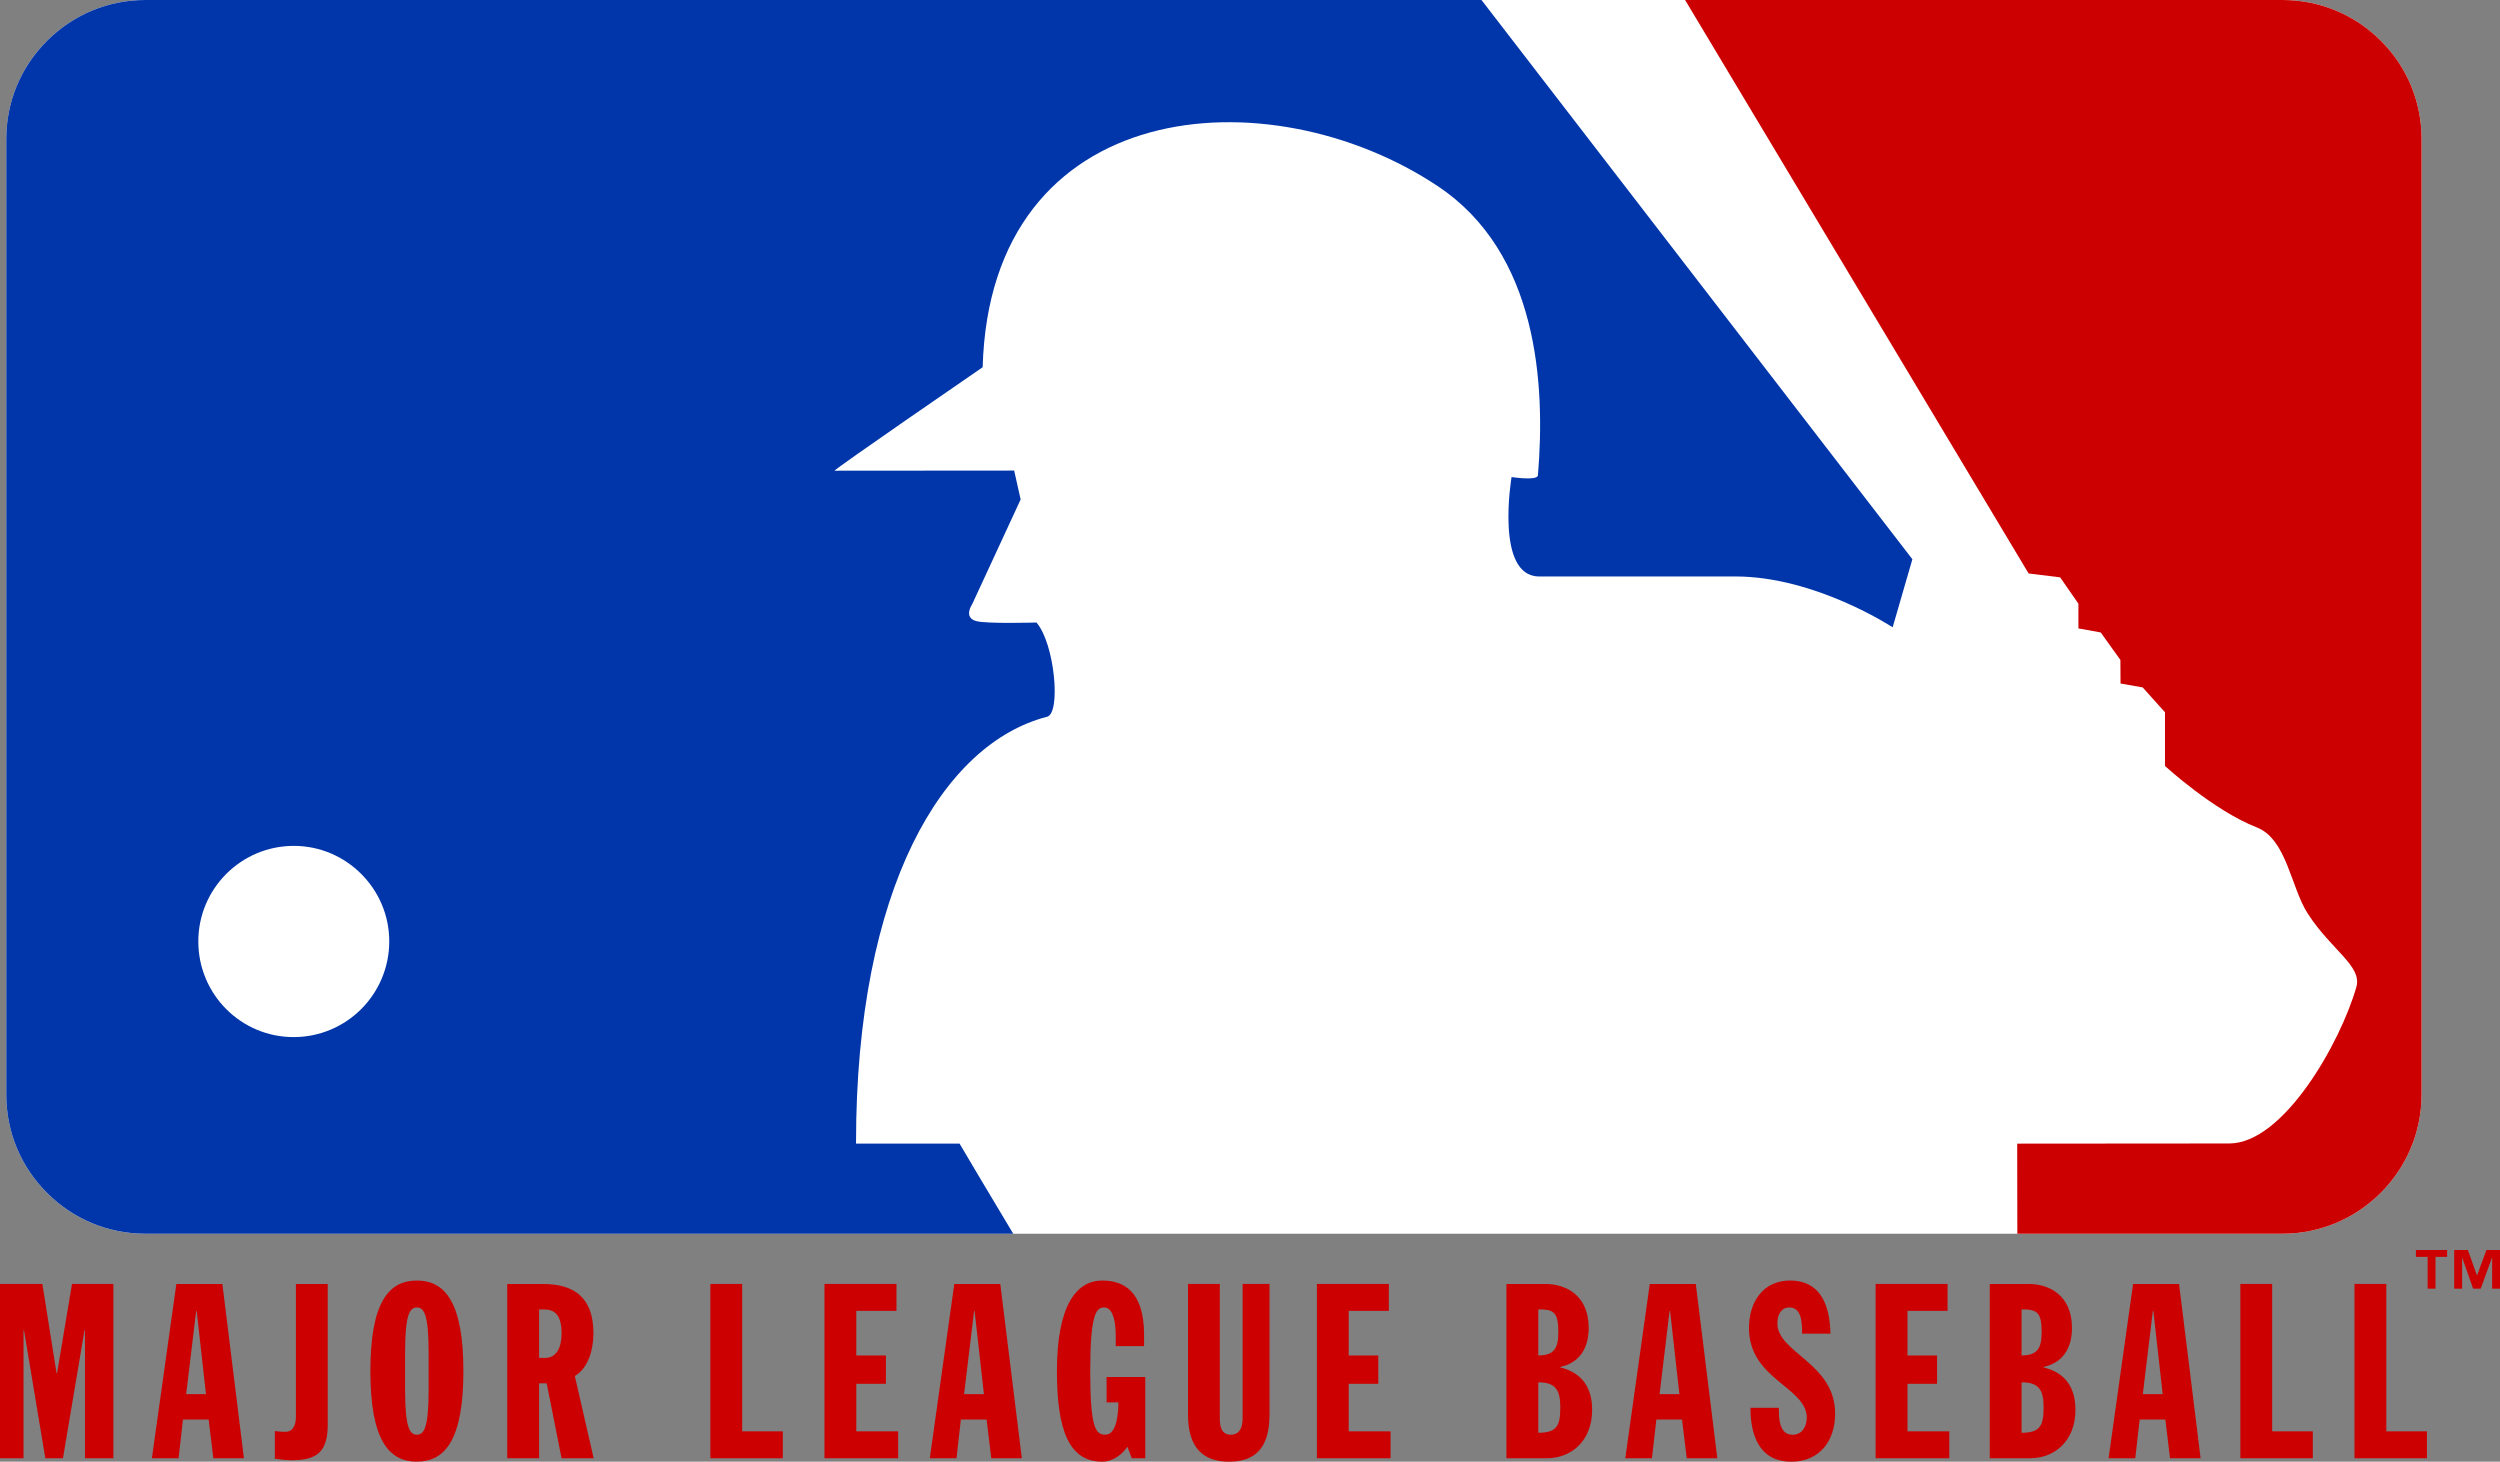 <svg xmlns="http://www.w3.org/2000/svg" xml:space="preserve" width="530.631" height="310.246" x="0px" y="0px" viewBox="0 0 530.631 310.246"><rect x="0" y="0" width="530.631" height="310.246" fill="#808080" stroke="none"/><g style="display:inline"><path d="M626.98 428.908c-5.72 0-8.735 4.53-8.735 10.076 0 10.973 12.264 12.472 12.264 19.08 0 1.508-.778 3.58-3.016 3.58-2.905 0-2.904-3.64-2.904-5.718h-6.033c0 5.1 1.454 11.437 8.687 11.437 6.074 0 9.291-4.524 9.291-10.18 0-10.764-12.258-12.898-12.258-19.18 0-2.029.93-3.376 2.543-3.376 2.696 0 2.695 3.481 2.695 5.558h6.032c-.153-6.65-2.493-11.277-8.567-11.277zm-291.475.006c-5.977 0-9.87 4.622-9.87 19.22 0 14.601 3.894 19.223 9.87 19.223 5.976 0 9.873-4.622 9.873-19.222 0-14.6-3.897-19.221-9.873-19.221zm145.46 0c-5.35 0-9.609 5.087-9.609 19.22 0 12.163 2.397 19.227 9.61 19.227 2.342 0 4.316-1.617 5.351-3.174l.932 2.446h2.863v-17.248h-8.215v5.4h2.502c0 1.771-.208 6.852-2.752 6.852-2.085 0-3.224-1.39-3.224-13.551 0-11.905 1.25-13.46 2.904-13.46 2.912 0 2.502 6.498 2.502 8.214h6.025v-2.391c0-9.458-4.517-11.535-8.888-11.535zm-233.943.723v36.998h4.99v-27.123h.11l4.517 27.123h3.747l4.564-27.123h.105v27.123h6.032v-36.998h-8.783l-3.176 18.964h-.098l-3.016-18.964zm150.772 0v36.998h15.379v-5.713h-8.623v-31.285zm24.224 0v36.998h15.643v-5.713h-8.889v-10.084h6.29v-6.026h-6.29v-9.457h8.528v-5.718zm77.155 0v27.748c0 7.275 3.481 9.978 8.68 9.978 5.406 0 8.624-2.703 8.624-9.978v-27.748h-5.713v28.63c0 1.772-.624 3.37-2.494 3.37-1.973 0-2.343-1.703-2.343-3.37v-28.63zm27.36 0v36.998h15.634v-5.713h-8.881v-10.084h6.281v-6.026h-6.281v-9.457h8.52v-5.718zm118.589 0v36.998h15.642v-5.713h-8.88v-10.084h6.28v-6.026h-6.28v-9.457h8.513v-5.718zm77.42 0v36.998h15.377v-5.713h-8.623v-31.285zm24.224 0v36.998h15.377v-5.713h-8.623v-31.285zm-462.316.008-5.191 36.988h5.664l.93-8.213h5.454l.995 8.213h6.49l-4.572-36.988zm25.377 0v28.164c0 2.022-.785 3.216-2.182 3.216-.73 0-1.564-.063-2.287-.16v5.873c1.092.153 2.286.313 3.635.313 5.35 0 7.588-1.82 7.588-7.54v-29.866zm44.855 0v36.988h6.762v-15.899h1.613l3.16 15.899h6.811l-3.996-17.455c3.016-1.772 3.947-5.928 3.947-9.041 0-7.789-4.258-10.492-10.707-10.492zm94.89 0-5.198 36.988h5.662l.932-8.213h5.462l.987 8.213h6.49l-4.572-36.988zm117.194 0v36.988h8.623c4.99 0 9.569-3.53 9.569-10.285 0-4.677-2.14-7.9-6.762-8.99v-.106c4.163-.883 6.033-4.106 6.033-8.268 0-7.067-4.996-9.34-9.144-9.34zm30.422 0-5.197 36.988h5.656l.938-8.213h5.455l.994 8.213h6.49l-4.564-36.988zm72.159 0v36.988h8.625c4.989 0 9.568-3.53 9.568-10.285 0-4.677-2.14-7.9-6.762-8.99v-.106c4.162-.883 6.026-4.106 6.026-8.268 0-7.067-4.992-9.34-9.147-9.34zm30.423 0-5.199 36.988h5.664l.938-8.213h5.449l.992 8.213h6.49l-4.572-36.988zm-364.265 4.982c1.556 0 2.494 1.611 2.494 9.61v7.804c0 7.998-.937 9.596-2.494 9.596-1.557 0-2.502-1.598-2.502-9.596v-7.805c0-7.998.945-9.609 2.502-9.609zm238.023.416c3.37-.048 4.252.674 4.252 4.885 0 3.322-.881 4.884-4.252 4.884zm102.572 0c3.377-.048 4.26.674 4.26 4.885 0 3.322-.883 4.884-4.26 4.884zm-314.656.008h1.043c2.28 0 3.73 1.14 3.73 5.135 0 2.654-.93 5.142-3.425 5.142h-1.348zm-72.783.305h.103l1.975 17.666h-4.205zm165.115 0h.104l1.98 17.666h-4.21zm147.623 0h.098l1.98 17.666h-4.21zm102.569 0h.109l1.975 17.666h-4.211zm-130.44 15.17c3.836-.05 4.668 1.869 4.668 5.253 0 3.836-.617 5.447-4.668 5.447zm102.572 0c3.85-.05 4.678 1.869 4.678 5.253 0 3.836-.626 5.447-4.678 5.447zM777.654 430.644h-1.668v-6.532h-.048l-2.377 6.532h-1.612l-2.301-6.532h-.034v6.532h-1.683v-8.213h2.905l1.911 5.364h.042l1.987-5.364h2.878zm-11.224-6.747h-2.466v6.747h-1.674v-6.747h-2.482v-1.465h6.622z" style="fill:#c00;fill-opacity:1;stroke:none;stroke-width:.544" transform="translate(-247.022 -157.117)"/><path d="M277.878 157.118c-7.897 0-15.288 3.094-20.858 8.647-5.603 5.588-8.664 12.982-8.664 20.875v202.815c0 7.897 3.074 15.303 8.664 20.878 5.582 5.567 12.961 8.644 20.858 8.644H731.48c16.281 0 29.523-13.303 29.523-29.53V186.616c0-7.897-3.068-15.285-8.645-20.85-5.59-5.577-12.984-8.647-20.878-8.647z" style="clip-rule:evenodd;display:inline;fill:#fff;fill-opacity:1;fill-rule:nonzero;stroke:none;stroke-width:.894;stroke-linejoin:round;stroke-miterlimit:1.414" transform="translate(-247.022 -157.117)"/><path d="M761.004 186.615c0-7.897-3.069-15.286-8.646-20.85-5.59-5.577-12.982-8.648-20.877-8.648h-126.79l72.912 121.722 6.688.82 3.88 5.589v5.249l4.73.859 4.184 5.83.027 5.007 4.703.832 4.73 5.273v11.4s10.265 9.43 19.482 13.037c6.385 2.499 7.231 12.75 10.845 18.33 5.032 7.768 11.576 11.088 10.291 15.565-3.419 11.922-15.492 33.182-26.965 33.19l-45.018.036.027 19.12h56.274c16.281 0 29.523-13.303 29.523-29.529z" style="clip-rule:evenodd;fill:#c00;fill-opacity:1;fill-rule:nonzero;stroke:none;stroke-width:.894;stroke-linejoin:round;stroke-miterlimit:1.414" transform="translate(-247.022 -157.117)"/><path d="M277.878 157.117c-7.896 0-15.288 3.094-20.857 8.648-5.603 5.587-8.665 12.98-8.665 20.874v202.815c0 7.897 3.074 15.303 8.665 20.878 5.582 5.567 12.96 8.644 20.857 8.644h184.206c-4.65-7.704-9.819-16.46-11.392-19.12h-21.976c-.036-54.453 18.522-84.927 40.556-90.607 2.98-.769 1.618-15.55-2.263-20.003 0 0-10.57.32-12.793-.303-2.793-.781-.85-3.577-.85-3.577l10.29-22.236-1.376-6.135-38.106.03c-.554 0 31.419-21.962 31.419-21.962 1.627-57.777 60.827-62.296 96.633-38.411 21.201 14.143 22.862 41.963 21.217 61.417-.278 1.127-5.589.303-5.589.303s-3.577 21.102 5.856 21.102h41.656c16.989 0 33.376 10.791 33.376 10.791l4.185-14.447-91.457-118.701Zm31.462 179.54c11.169-.028 20.302 9.113 20.302 20.254 0 11.23-9.076 20.318-20.277 20.33-11.197.013-20.237-9.073-20.251-20.277-.014-11.194 9.053-20.28 20.226-20.307z" style="clip-rule:evenodd;fill:#0136aa;fill-opacity:1;fill-rule:nonzero;stroke:none;stroke-width:.894;stroke-linejoin:round;stroke-miterlimit:1.414" transform="translate(-247.022 -157.117)"/></g></svg>